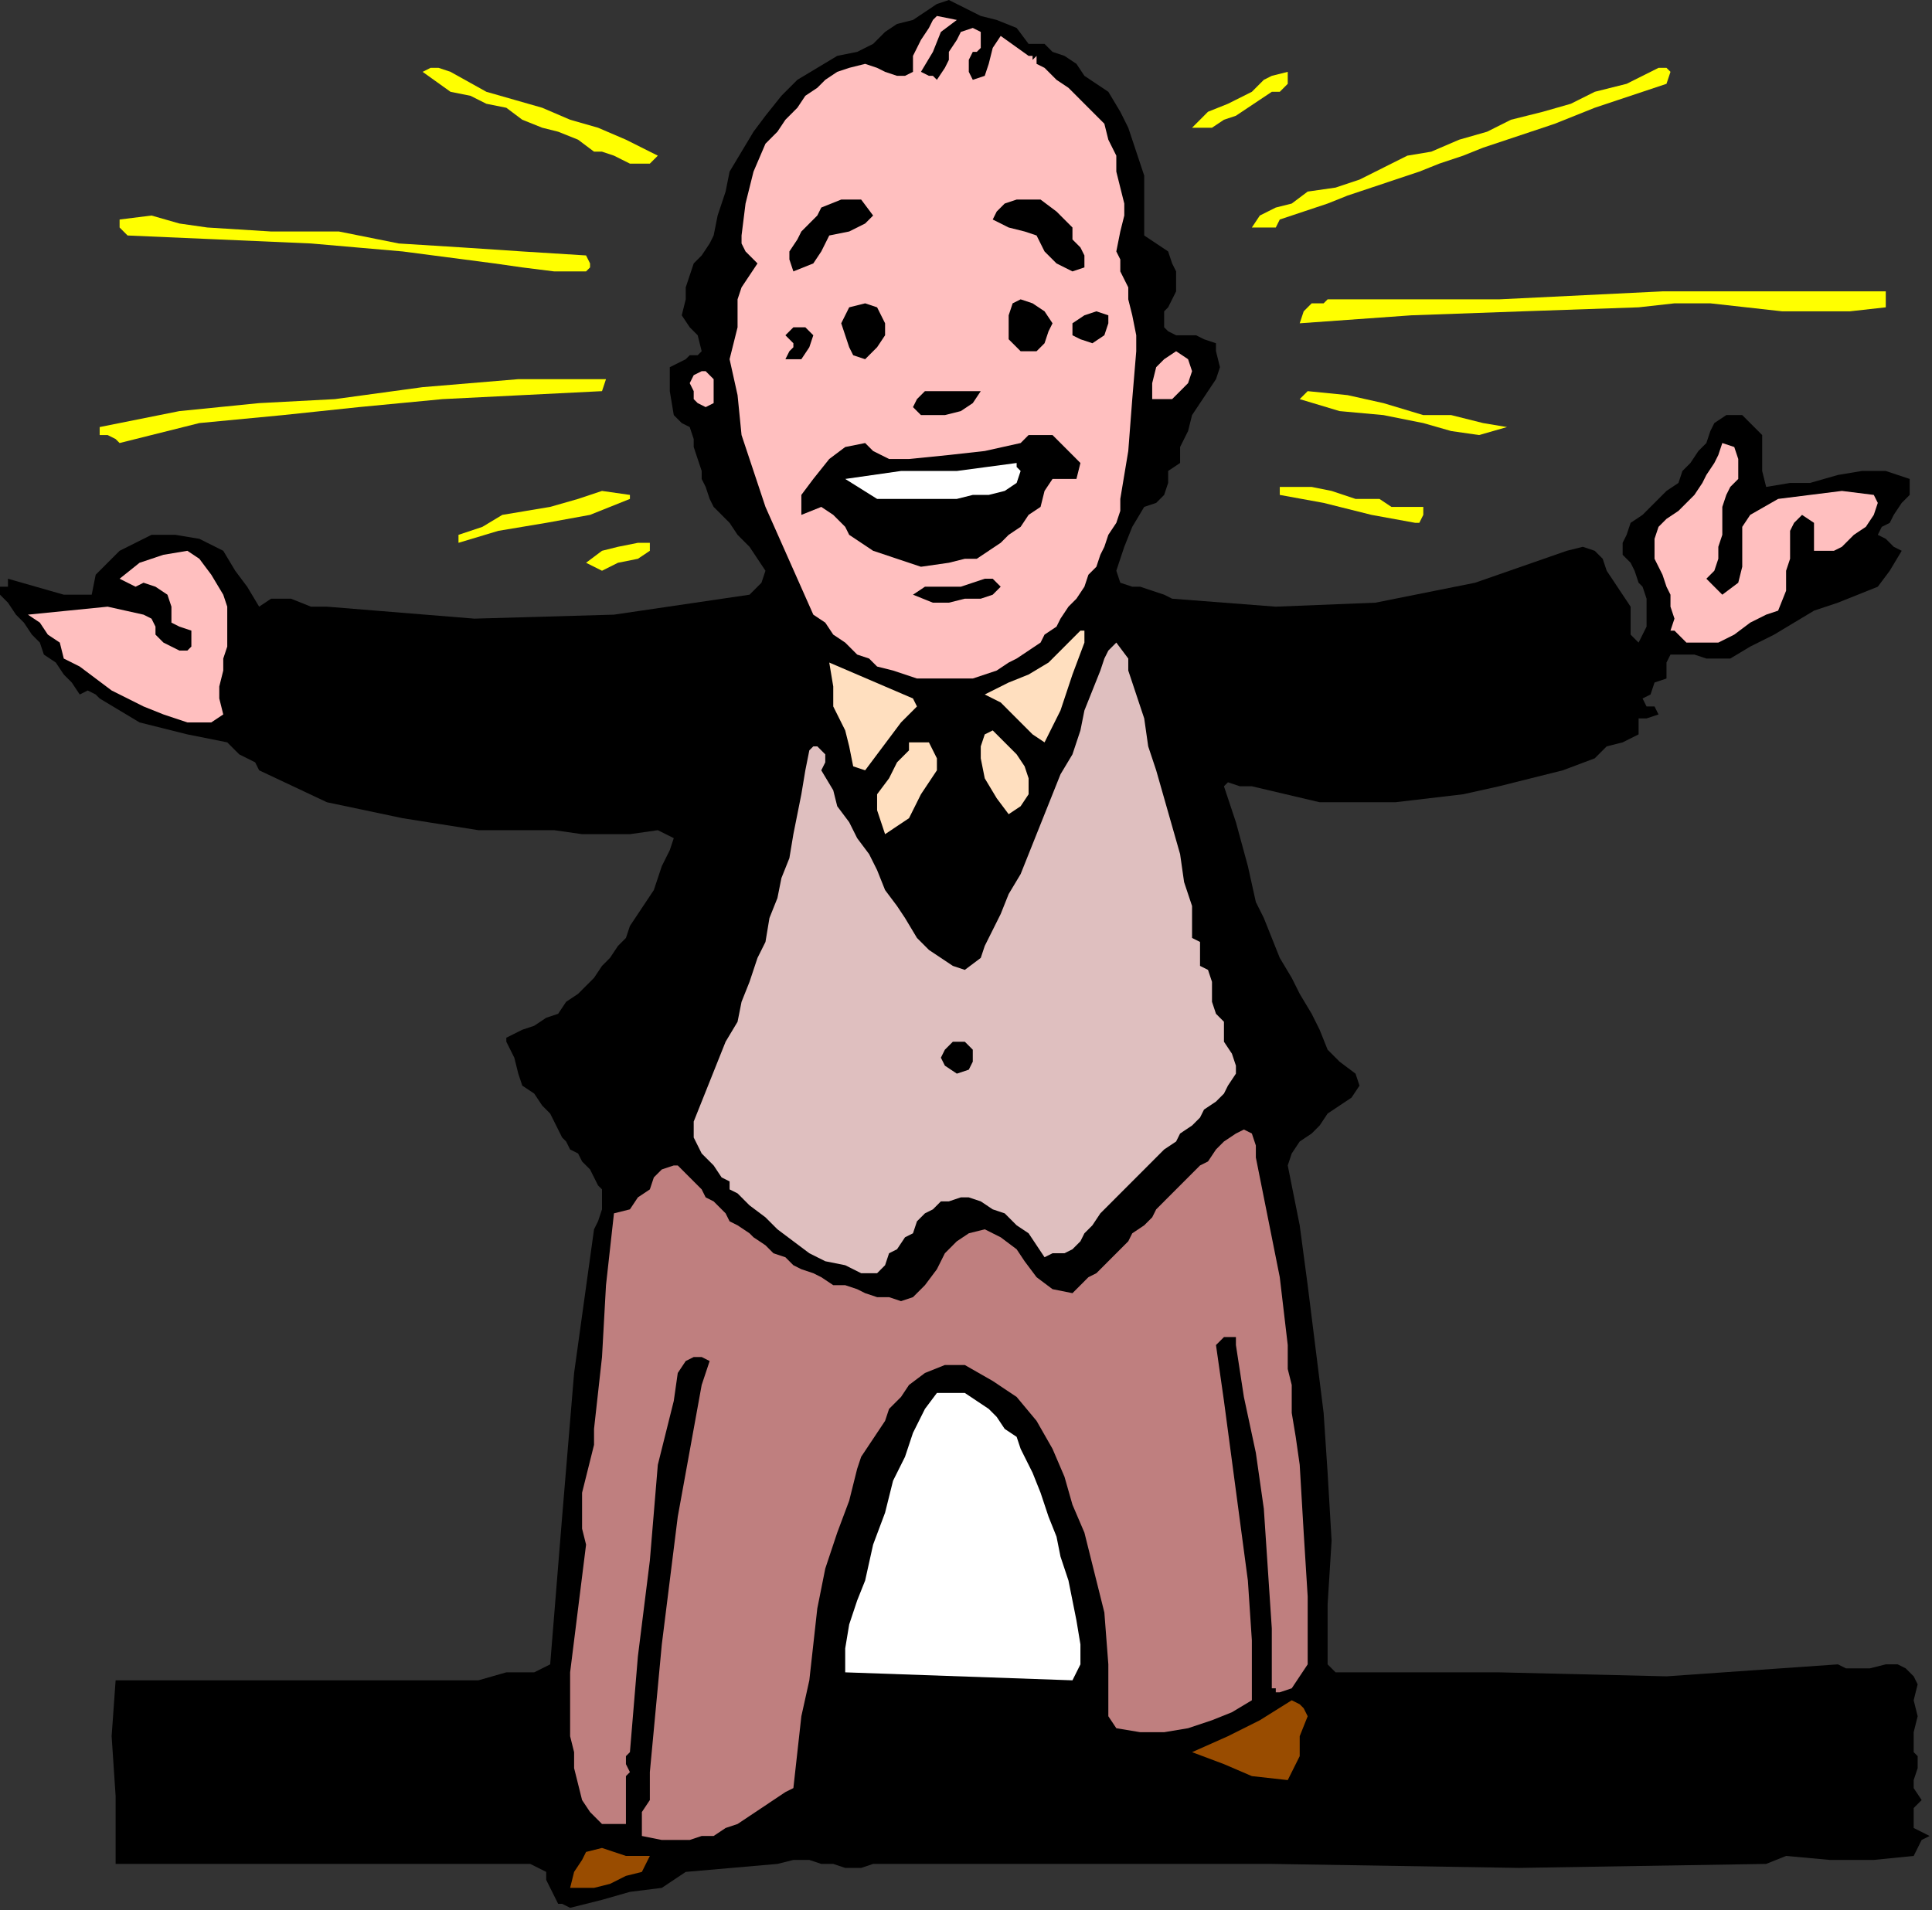 <?xml version="1.0" encoding="UTF-8" standalone="no"?>
<svg
   xmlns:dc="http://purl.org/dc/elements/1.1/"
   xmlns:cc="http://creativecommons.org/ns#"
   xmlns:rdf="http://www.w3.org/1999/02/22-rdf-syntax-ns#"
   xmlns:svg="http://www.w3.org/2000/svg"
   xmlns="http://www.w3.org/2000/svg"
   xmlns:sodipodi="http://sodipodi.sourceforge.net/DTD/sodipodi-0.dtd"
   xmlns:inkscape="http://www.inkscape.org/namespaces/inkscape"
   version="1.0"
   width="137.329mm"
   height="135.805mm"
   id="svg77"
   sodipodi:docname="PESSG102.WMF">
  <rect width="100%" height="100%" fill="#333333" stroke="none"/>
  <sodipodi:namedview
     pagecolor="#ffffff"
     bordercolor="#666666"
     borderopacity="1"
     objecttolerance="10"
     gridtolerance="10"
     guidetolerance="10"
     inkscape:pageopacity="0"
     inkscape:pageshadow="2"
     inkscape:window-width="640"
     inkscape:window-height="480"
     id="namedview79" />
  <defs
     id="defs3">
    <pattern
       id="WMFhbasepattern"
       patternUnits="userSpaceOnUse"
       width="6"
       height="6"
       x="0"
       y="0" />
  </defs>
  <path
     style="fill:#000000;fill-rule:evenodd;fill-opacity:1;stroke:none;"
     d="  M 263.484,4.29   L 267.769,5.362   L 273.124,7.507   L 276.337,11.797   L 276.337,11.797   L 277.408,11.797   L 279.55,11.797   L 280.621,11.797   L 280.621,11.797   L 282.764,13.942   L 285.977,15.015   L 289.19,17.159   L 291.332,20.377   L 294.545,22.522   L 297.759,24.667   L 297.759,24.667   L 300.972,30.029   L 303.114,34.319   L 305.256,40.754   L 305.256,40.754   L 307.398,47.189   L 307.398,54.696   L 307.398,63.276   L 307.398,63.276   L 310.612,65.421   L 313.825,67.566   L 314.896,70.783   L 314.896,70.783   L 315.967,72.928   L 315.967,75.073   L 315.967,77.218   L 315.967,78.29   L 314.896,80.435   L 313.825,82.58   L 312.754,83.653   L 312.754,85.797   L 312.754,86.87   L 312.754,87.942   L 313.825,89.015   L 315.967,90.087   L 319.18,90.087   L 319.18,90.087   L 321.322,90.087   L 323.464,91.16   L 326.678,92.232   L 326.678,92.232   L 326.678,94.377   L 327.749,98.667   L 326.678,101.885   L 326.678,101.885   L 324.536,105.102   L 322.393,108.319   L 320.251,111.537   L 319.18,115.827   L 317.038,120.116   L 317.038,124.406   L 317.038,124.406   L 313.825,126.551   L 313.825,129.769   L 312.754,132.986   L 310.612,135.131   L 307.398,136.204   L 307.398,136.204   L 304.185,141.566   L 302.043,146.928   L 299.901,153.363   L 299.901,153.363   L 300.972,156.58   L 304.185,157.653   L 306.327,157.653   L 309.541,158.725   L 312.754,159.798   L 314.896,160.87   L 314.896,160.87   L 342.744,163.015   L 369.521,161.943   L 396.298,156.58   L 420.932,148.001   L 420.932,148.001   L 425.217,146.928   L 428.43,148.001   L 430.572,150.146   L 431.643,153.363   L 433.785,156.58   L 435.927,159.798   L 438.069,163.015   L 438.069,163.015   L 438.069,166.233   L 438.069,170.523   L 440.212,172.667   L 440.212,172.667   L 441.283,170.523   L 442.354,168.378   L 442.354,166.233   L 442.354,163.015   L 442.354,160.87   L 441.283,157.653   L 440.212,156.58   L 439.14,153.363   L 438.069,151.218   L 438.069,151.218   L 435.927,149.073   L 435.927,145.856   L 436.998,143.711   L 438.069,140.493   L 438.069,140.493   L 441.283,138.348   L 443.425,136.204   L 445.567,134.059   L 447.709,131.914   L 450.922,129.769   L 451.993,126.551   L 454.136,124.406   L 456.278,121.189   L 458.42,119.044   L 459.491,115.827   L 460.562,113.682   L 460.562,113.682   L 463.775,111.537   L 468.06,111.537   L 470.202,113.682   L 470.202,113.682   L 473.415,116.899   L 473.415,121.189   L 473.415,126.551   L 474.486,130.841   L 474.486,130.841   L 480.912,129.769   L 486.268,129.769   L 493.765,127.624   L 500.192,126.551   L 506.618,126.551   L 513.045,128.696   L 513.045,128.696   L 513.045,132.986   L 510.902,135.131   L 508.76,138.348   L 508.76,138.348   L 507.689,140.493   L 505.547,141.566   L 504.476,143.711   L 504.476,143.711   L 506.618,144.783   L 508.76,146.928   L 510.902,148.001   L 510.902,148.001   L 507.689,153.363   L 504.476,157.653   L 499.121,159.798   L 499.121,159.798   L 493.765,161.943   L 487.339,164.088   L 481.983,167.305   L 476.628,170.523   L 470.202,173.74   L 464.846,176.957   L 464.846,176.957   L 461.633,176.957   L 458.42,176.957   L 455.207,175.885   L 451.993,175.885   L 448.78,175.885   L 447.709,178.03   L 447.709,182.32   L 447.709,182.32   L 444.496,183.392   L 443.425,186.61   L 441.283,187.682   L 441.283,187.682   L 442.354,189.827   L 444.496,189.827   L 445.567,191.972   L 445.567,191.972   L 442.354,193.044   L 440.212,193.044   L 440.212,196.262   L 440.212,196.262   L 440.212,197.334   L 435.927,199.479   L 431.643,200.552   L 428.43,203.769   L 428.43,203.769   L 419.861,206.986   L 411.293,209.131   L 402.724,211.276   L 393.084,213.421   L 393.084,213.421   L 374.876,215.566   L 354.526,215.566   L 336.317,211.276   L 336.317,211.276   L 333.104,211.276   L 329.891,210.204   L 328.82,211.276   L 328.82,211.276   L 332.033,220.929   L 335.246,232.726   L 337.388,242.378   L 337.388,242.378   L 339.531,246.668   L 341.673,252.03   L 343.815,257.392   L 347.028,262.755   L 349.17,267.045   L 352.383,272.407   L 354.526,276.697   L 356.668,282.059   L 356.668,282.059   L 359.881,285.277   L 364.165,288.494   L 365.236,291.711   L 365.236,291.711   L 363.094,294.929   L 359.881,297.074   L 356.668,299.219   L 354.526,302.436   L 352.383,304.581   L 349.17,306.726   L 347.028,309.943   L 345.957,313.161   L 345.957,313.161   L 349.17,329.248   L 351.312,345.335   L 353.455,362.494   L 355.597,379.654   L 355.597,379.654   L 356.668,395.741   L 357.739,413.973   L 356.668,431.132   L 356.668,447.219   L 356.668,447.219   L 358.81,449.364   L 402.724,449.364   L 447.709,450.437   L 493.765,447.219   L 493.765,447.219   L 495.907,448.292   L 499.121,448.292   L 502.334,448.292   L 506.618,447.219   L 509.831,447.219   L 511.974,448.292   L 514.116,450.437   L 515.187,452.582   L 514.116,456.872   L 514.116,456.872   L 515.187,461.162   L 514.116,465.451   L 514.116,470.814   L 514.116,470.814   L 515.187,471.886   L 515.187,475.104   L 514.116,478.321   L 514.116,480.466   L 516.258,483.683   L 516.258,483.683   L 514.116,485.828   L 514.116,487.973   L 514.116,491.191   L 514.116,491.191   L 518.4,493.336   L 516.258,494.408   L 515.187,496.553   L 514.116,498.698   L 514.116,498.698   L 503.405,499.77   L 491.623,499.77   L 479.841,498.698   L 479.841,498.698   L 474.486,500.843   L 408.079,501.915   L 341.673,500.843   L 274.195,500.843   L 274.195,500.843   L 261.342,500.843   L 247.418,500.843   L 234.565,500.843   L 234.565,500.843   L 231.352,501.915   L 227.068,501.915   L 223.855,500.843   L 220.641,500.843   L 217.428,499.77   L 213.144,499.77   L 208.859,500.843   L 208.859,500.843   L 184.225,502.988   L 177.798,507.278   L 169.23,508.35   L 161.732,510.495   L 153.164,512.64   L 153.164,512.64   L 151.021,511.568   L 149.95,511.568   L 148.879,509.423   L 147.808,507.278   L 146.737,505.133   L 146.737,502.988   L 144.595,501.915   L 142.453,500.843   L 142.453,500.843   L 104.965,500.843   L 68.549,500.843   L 31.061,500.843   L 31.061,500.843   L 31.061,497.625   L 31.061,482.611   L 29.99,466.524   L 31.061,451.509   L 31.061,451.509   L 59.98,451.509   L 91.041,451.509   L 121.031,451.509   L 121.031,451.509   L 128.529,451.509   L 136.026,449.364   L 143.524,449.364   L 143.524,449.364   L 147.808,447.219   L 151.021,407.538   L 154.235,368.929   L 159.59,330.32   L 159.59,330.32   L 160.661,328.175   L 161.732,324.958   L 161.732,322.813   L 161.732,319.596   L 160.661,318.523   L 159.59,316.378   L 158.519,314.233   L 156.377,312.088   L 155.306,309.943   L 153.164,308.871   L 152.093,306.726   L 151.021,305.654   L 149.95,303.509   L 149.95,303.509   L 147.808,299.219   L 145.666,297.074   L 143.524,293.856   L 140.311,291.711   L 139.24,288.494   L 138.169,284.204   L 138.169,284.204   L 137.098,282.059   L 136.026,279.914   L 136.026,278.842   L 136.026,278.842   L 140.311,276.697   L 143.524,275.624   L 146.737,273.479   L 149.95,272.407   L 152.093,269.19   L 155.306,267.045   L 157.448,264.9   L 159.59,262.755   L 161.732,259.537   L 163.874,257.392   L 166.017,254.175   L 168.159,252.03   L 169.23,248.813   L 171.372,245.595   L 173.514,242.378   L 175.656,239.161   L 176.727,235.943   L 176.727,235.943   L 177.798,232.726   L 179.94,228.436   L 181.012,225.218   L 176.727,223.073   L 176.727,223.073   L 169.23,224.146   L 162.803,224.146   L 156.377,224.146   L 148.879,223.073   L 142.453,223.073   L 136.026,223.073   L 128.529,223.073   L 128.529,223.073   L 108.179,219.856   L 87.828,215.566   L 69.62,206.986   L 69.62,206.986   L 68.549,204.842   L 66.407,203.769   L 64.264,202.697   L 63.193,201.624   L 61.051,199.479   L 61.051,199.479   L 50.34,197.334   L 37.488,194.117   L 26.777,187.682   L 26.777,187.682   L 25.706,186.61   L 23.564,185.537   L 21.421,186.61   L 21.421,186.61   L 19.279,183.392   L 17.137,181.247   L 14.995,178.03   L 11.782,175.885   L 10.711,172.667   L 8.569,170.523   L 6.426,167.305   L 4.284,165.16   L 2.142,161.943   L 0,159.798   L 0,159.798   L 0,157.653   L 1.071,157.653   L 2.142,157.653   L 2.142,155.508   L 2.142,155.508   L 9.64,157.653   L 17.137,159.798   L 24.635,159.798   L 24.635,159.798   L 25.706,154.435   L 28.919,151.218   L 32.132,148.001   L 36.417,145.856   L 40.701,143.711   L 40.701,143.711   L 47.127,143.711   L 53.554,144.783   L 59.98,148.001   L 59.98,148.001   L 63.193,153.363   L 66.407,157.653   L 69.62,163.015   L 69.62,163.015   L 72.833,160.87   L 78.188,160.87   L 83.544,163.015   L 87.828,163.015   L 87.828,163.015   L 127.458,166.233   L 164.945,165.16   L 201.362,159.798   L 201.362,159.798   L 204.575,156.58   L 205.646,153.363   L 203.504,150.146   L 203.504,150.146   L 201.362,146.928   L 198.149,143.711   L 196.007,140.493   L 196.007,140.493   L 193.864,138.348   L 191.722,136.204   L 190.651,134.059   L 189.58,130.841   L 188.509,128.696   L 188.509,126.551   L 187.438,123.334   L 186.367,120.116   L 186.367,117.972   L 185.296,114.754   L 183.154,113.682   L 181.012,111.537   L 181.012,111.537   L 179.94,105.102   L 179.94,98.667   L 184.225,96.522   L 184.225,96.522   L 185.296,95.45   L 187.438,95.45   L 188.509,94.377   L 188.509,94.377   L 187.438,90.087   L 185.296,87.942   L 183.154,84.725   L 184.225,80.435   L 184.225,80.435   L 184.225,77.218   L 185.296,74   L 186.367,70.783   L 188.509,68.638   L 190.651,65.421   L 191.722,63.276   L 191.722,63.276   L 192.793,57.913   L 194.936,51.478   L 196.007,46.116   L 199.22,40.754   L 202.433,35.391   L 205.646,31.102   L 209.931,25.739   L 214.215,21.449   L 219.57,18.232   L 224.926,15.015   L 230.281,13.942   L 230.281,13.942   L 234.565,11.797   L 237.779,8.58   L 240.992,6.435   L 245.276,5.362   L 245.276,5.362   L 248.489,3.217   L 251.702,1.072   L 254.916,0   L 254.916,0   L 263.484,4.29  z "
     id="path5" />
  <path
     style="fill:#ffbfbf;fill-rule:evenodd;fill-opacity:1;stroke:none;"
     d="  M 251.702,4.29   L 250.631,5.362   L 250.631,5.362   L 249.56,7.507   L 249.56,7.507   L 247.418,10.725   L 245.276,15.015   L 245.276,19.304   L 245.276,19.304   L 243.134,20.377   L 240.992,20.377   L 237.779,19.304   L 235.636,18.232   L 232.423,17.159   L 232.423,17.159   L 228.139,18.232   L 224.926,19.304   L 221.712,21.449   L 219.57,23.594   L 216.357,25.739   L 214.215,28.957   L 211.002,32.174   L 208.859,35.391   L 205.646,38.609   L 205.646,38.609   L 202.433,46.116   L 200.291,54.696   L 199.22,63.276   L 199.22,63.276   L 199.22,65.421   L 200.291,67.566   L 201.362,68.638   L 201.362,68.638   L 203.504,70.783   L 201.362,74   L 199.22,77.218   L 198.149,80.435   L 198.149,84.725   L 198.149,87.942   L 197.078,92.232   L 196.007,96.522   L 196.007,96.522   L 198.149,106.174   L 199.22,116.899   L 202.433,126.551   L 205.646,136.204   L 209.931,145.856   L 214.215,155.508   L 218.499,165.16   L 218.499,165.16   L 221.712,167.305   L 223.855,170.523   L 227.068,172.667   L 230.281,175.885   L 233.494,176.957   L 235.636,179.102   L 239.921,180.175   L 239.921,180.175   L 246.347,182.32   L 253.845,182.32   L 261.342,182.32   L 261.342,182.32   L 264.555,181.247   L 267.769,180.175   L 270.982,178.03   L 273.124,176.957   L 276.337,174.812   L 279.55,172.667   L 280.621,170.523   L 283.835,168.378   L 284.906,166.233   L 287.048,163.015   L 289.19,160.87   L 291.332,157.653   L 292.403,154.435   L 294.545,152.291   L 295.617,149.073   L 296.688,146.928   L 297.759,143.711   L 299.901,140.493   L 300.972,137.276   L 300.972,134.059   L 300.972,134.059   L 303.114,121.189   L 304.185,107.247   L 305.256,94.377   L 305.256,94.377   L 305.256,90.087   L 304.185,84.725   L 303.114,80.435   L 303.114,77.218   L 303.114,77.218   L 300.972,72.928   L 300.972,69.71   L 299.901,67.566   L 299.901,67.566   L 300.972,62.203   L 302.043,57.913   L 302.043,54.696   L 300.972,50.406   L 299.901,46.116   L 299.901,41.826   L 299.901,41.826   L 297.759,37.536   L 296.688,33.247   L 293.474,30.029   L 290.261,26.812   L 287.048,23.594   L 283.835,21.449   L 283.835,21.449   L 282.764,20.377   L 280.621,18.232   L 278.479,17.159   L 278.479,17.159   L 278.479,15.015   L 277.408,16.087   L 277.408,15.015   L 276.337,15.015   L 276.337,15.015   L 268.84,9.652   L 266.698,12.87   L 265.626,17.159   L 264.555,20.377   L 261.342,21.449   L 261.342,21.449   L 260.271,19.304   L 260.271,16.087   L 261.342,13.942   L 261.342,13.942   L 262.413,13.942   L 263.484,12.87   L 263.484,11.797   L 263.484,11.797   L 263.484,9.652   L 263.484,8.58   L 261.342,7.507   L 261.342,7.507   L 258.129,8.58   L 257.058,10.725   L 254.916,13.942   L 254.916,13.942   L 254.916,16.087   L 253.845,18.232   L 251.702,21.449   L 251.702,21.449   L 250.631,20.377   L 249.56,20.377   L 247.418,19.304   L 247.418,19.304   L 250.631,13.942   L 252.774,8.58   L 257.058,5.362   L 257.058,5.362   L 251.702,4.29  z "
     id="path7" />
  <path
     style="fill:#ffff00;fill-rule:evenodd;fill-opacity:1;stroke:none;"
     d="  M 448.78,19.304   L 447.709,22.522   L 441.283,24.667   L 434.856,26.812   L 428.43,28.957   L 423.074,31.102   L 417.719,33.247   L 411.293,35.391   L 404.866,37.536   L 398.44,39.681   L 393.084,41.826   L 386.658,43.971   L 381.302,46.116   L 374.876,48.261   L 368.45,50.406   L 362.023,52.551   L 356.668,54.696   L 350.241,56.841   L 343.815,58.986   L 343.815,58.986   L 342.744,61.131   L 339.531,61.131   L 336.317,61.131   L 336.317,61.131   L 338.459,57.913   L 342.744,55.768   L 347.028,54.696   L 351.312,51.478   L 351.312,51.478   L 358.81,50.406   L 365.236,48.261   L 371.663,45.044   L 378.089,41.826   L 384.516,40.754   L 384.516,40.754   L 392.013,37.536   L 399.511,35.391   L 405.937,32.174   L 414.506,30.029   L 422.003,27.884   L 428.43,24.667   L 436.998,22.522   L 443.425,19.304   L 443.425,19.304   L 445.567,18.232   L 447.709,18.232   L 448.78,19.304  z "
     id="path9" />
  <path
     style="fill:#ffff00;fill-rule:evenodd;fill-opacity:1;stroke:none;"
     d="  M 345.957,19.304   L 345.957,22.522   L 343.815,24.667   L 341.673,24.667   L 341.673,24.667   L 338.459,26.812   L 335.246,28.957   L 332.033,31.102   L 328.82,32.174   L 325.607,34.319   L 320.251,34.319   L 320.251,34.319   L 324.536,30.029   L 329.891,27.884   L 336.317,24.667   L 336.317,24.667   L 339.531,21.449   L 341.673,20.377   L 345.957,19.304  z "
     id="path11" />
  <path
     style="fill:#ffff00;fill-rule:evenodd;fill-opacity:1;stroke:none;"
     d="  M 130.671,24.667   L 138.169,26.812   L 145.666,28.957   L 153.164,32.174   L 160.661,34.319   L 168.159,37.536   L 174.585,40.754   L 174.585,40.754   L 176.727,41.826   L 174.585,43.971   L 172.443,43.971   L 169.23,43.971   L 167.088,42.899   L 164.945,41.826   L 161.732,40.754   L 159.59,40.754   L 159.59,40.754   L 155.306,37.536   L 149.95,35.391   L 145.666,34.319   L 140.311,32.174   L 136.026,28.957   L 130.671,27.884   L 126.387,25.739   L 121.031,24.667   L 121.031,24.667   L 113.534,19.304   L 115.676,18.232   L 117.818,18.232   L 121.031,19.304   L 121.031,19.304   L 130.671,24.667  z "
     id="path13" />
  <path
     style="fill:#000000;fill-rule:evenodd;fill-opacity:1;stroke:none;"
     d="  M 234.565,57.913   L 232.423,60.058   L 228.139,62.203   L 222.783,63.276   L 222.783,63.276   L 220.641,67.566   L 218.499,70.783   L 213.144,72.928   L 213.144,72.928   L 212.073,69.71   L 212.073,67.566   L 214.215,64.348   L 215.286,62.203   L 217.428,60.058   L 219.57,57.913   L 220.641,55.768   L 220.641,55.768   L 225.997,53.623   L 231.352,53.623   L 234.565,57.913  z "
     id="path15" />
  <path
     style="fill:#000000;fill-rule:evenodd;fill-opacity:1;stroke:none;"
     d="  M 288.119,61.131   L 288.119,64.348   L 290.261,66.493   L 291.332,68.638   L 291.332,71.855   L 288.119,72.928   L 288.119,72.928   L 283.835,70.783   L 280.621,67.566   L 278.479,63.276   L 278.479,63.276   L 275.266,62.203   L 270.982,61.131   L 266.698,58.986   L 266.698,58.986   L 267.769,56.841   L 269.911,54.696   L 273.124,53.623   L 273.124,53.623   L 279.55,53.623   L 283.835,56.841   L 288.119,61.131  z "
     id="path17" />
  <path
     style="fill:#ffff00;fill-rule:evenodd;fill-opacity:1;stroke:none;"
     d="  M 107.107,65.421   L 124.245,66.493   L 140.311,67.566   L 157.448,68.638   L 157.448,68.638   L 158.519,70.783   L 158.519,71.855   L 157.448,72.928   L 157.448,72.928   L 148.879,72.928   L 140.311,71.855   L 132.813,70.783   L 132.813,70.783   L 108.179,67.566   L 83.544,65.421   L 58.909,64.348   L 34.274,63.276   L 34.274,63.276   L 33.203,62.203   L 32.132,61.131   L 32.132,58.986   L 32.132,58.986   L 40.701,57.913   L 48.198,60.058   L 55.696,61.131   L 55.696,61.131   L 72.833,62.203   L 91.041,62.203   L 107.107,65.421  z "
     id="path19" />
  <path
     style="fill:#ffff00;fill-rule:evenodd;fill-opacity:1;stroke:none;"
     d="  M 506.618,78.29   L 506.618,82.58   L 496.979,83.653   L 487.339,83.653   L 478.77,83.653   L 469.131,82.58   L 459.491,81.508   L 449.851,81.508   L 440.212,82.58   L 440.212,82.58   L 409.15,83.653   L 379.16,84.725   L 349.17,86.87   L 349.17,86.87   L 350.241,83.653   L 352.383,81.508   L 355.597,81.508   L 356.668,80.435   L 356.668,80.435   L 402.724,80.435   L 446.638,78.29   L 491.623,78.29   L 491.623,78.29   L 496.979,78.29   L 501.263,78.29   L 506.618,78.29  z "
     id="path21" />
  <path
     style="fill:#000000;fill-rule:evenodd;fill-opacity:1;stroke:none;"
     d="  M 282.764,86.87   L 281.693,89.015   L 280.621,92.232   L 278.479,94.377   L 278.479,94.377   L 274.195,94.377   L 270.982,91.16   L 270.982,87.942   L 270.982,87.942   L 270.982,84.725   L 272.053,81.508   L 274.195,80.435   L 274.195,80.435   L 277.408,81.508   L 280.621,83.653   L 282.764,86.87  z "
     id="path23" />
  <path
     style="fill:#000000;fill-rule:evenodd;fill-opacity:1;stroke:none;"
     d="  M 237.779,86.87   L 237.779,90.087   L 235.636,93.305   L 232.423,96.522   L 232.423,96.522   L 229.21,95.45   L 228.139,93.305   L 227.068,90.087   L 227.068,90.087   L 225.997,86.87   L 227.068,84.725   L 228.139,82.58   L 228.139,82.58   L 232.423,81.508   L 235.636,82.58   L 237.779,86.87  z "
     id="path25" />
  <path
     style="fill:#000000;fill-rule:evenodd;fill-opacity:1;stroke:none;"
     d="  M 297.759,84.725   L 297.759,86.87   L 296.688,90.087   L 293.474,92.232   L 293.474,92.232   L 290.261,91.16   L 288.119,90.087   L 288.119,86.87   L 288.119,86.87   L 291.332,84.725   L 294.545,83.653   L 297.759,84.725  z "
     id="path27" />
  <path
     style="fill:#000000;fill-rule:evenodd;fill-opacity:1;stroke:none;"
     d="  M 218.499,90.087   L 217.428,93.305   L 215.286,96.522   L 211.002,96.522   L 211.002,96.522   L 212.073,94.377   L 213.144,93.305   L 213.144,92.232   L 213.144,92.232   L 211.002,90.087   L 213.144,87.942   L 216.357,87.942   L 218.499,90.087  z "
     id="path29" />
  <path
     style="fill:#ffbfbf;fill-rule:evenodd;fill-opacity:1;stroke:none;"
     d="  M 320.251,99.74   L 319.18,102.957   L 317.038,105.102   L 314.896,107.247   L 314.896,107.247   L 312.754,107.247   L 310.612,107.247   L 309.541,107.247   L 309.541,107.247   L 309.541,102.957   L 310.612,98.667   L 312.754,96.522   L 312.754,96.522   L 315.967,94.377   L 319.18,96.522   L 320.251,99.74  z "
     id="path31" />
  <path
     style="fill:#ffbfbf;fill-rule:evenodd;fill-opacity:1;stroke:none;"
     d="  M 191.722,101.885   L 191.722,105.102   L 191.722,108.319   L 189.58,109.392   L 189.58,109.392   L 187.438,108.319   L 186.367,107.247   L 186.367,105.102   L 186.367,105.102   L 185.296,102.957   L 186.367,100.812   L 188.509,99.74   L 188.509,99.74   L 189.58,99.74   L 190.651,100.812   L 191.722,101.885  z "
     id="path33" />
  <path
     style="fill:#ffff00;fill-rule:evenodd;fill-opacity:1;stroke:none;"
     d="  M 162.803,101.885   L 161.732,105.102   L 140.311,106.174   L 118.889,107.247   L 96.397,109.392   L 96.397,109.392   L 76.046,111.537   L 53.554,113.682   L 32.132,119.044   L 32.132,119.044   L 31.061,117.972   L 28.919,116.899   L 26.777,116.899   L 26.777,116.899   L 26.777,114.754   L 48.198,110.464   L 69.62,108.319   L 89.97,107.247   L 89.97,107.247   L 113.534,104.029   L 139.24,101.885   L 162.803,101.885   L 162.803,101.885   L 162.803,101.885  z "
     id="path35" />
  <path
     style="fill:#000000;fill-rule:evenodd;fill-opacity:1;stroke:none;"
     d="  M 263.484,105.102   L 261.342,108.319   L 258.129,110.464   L 253.845,111.537   L 253.845,111.537   L 250.631,111.537   L 247.418,111.537   L 245.276,109.392   L 245.276,109.392   L 246.347,107.247   L 248.489,105.102   L 250.631,105.102   L 253.845,105.102   L 257.058,105.102   L 260.271,105.102   L 263.484,105.102  z "
     id="path37" />
  <path
     style="fill:#ffff00;fill-rule:evenodd;fill-opacity:1;stroke:none;"
     d="  M 382.374,111.537   L 389.871,111.537   L 398.44,113.682   L 404.866,114.754   L 404.866,114.754   L 404.866,114.754   L 397.369,116.899   L 389.871,115.827   L 382.374,113.682   L 382.374,113.682   L 371.663,111.537   L 359.881,110.464   L 349.17,107.247   L 349.17,107.247   L 351.312,105.102   L 362.023,106.174   L 371.663,108.319   L 382.374,111.537  z "
     id="path39" />
  <path
     style="fill:#000000;fill-rule:evenodd;fill-opacity:1;stroke:none;"
     d="  M 290.261,124.406   L 289.19,128.696   L 285.977,128.696   L 282.764,128.696   L 282.764,128.696   L 280.621,131.914   L 279.55,136.204   L 276.337,138.348   L 274.195,141.566   L 270.982,143.711   L 268.84,145.856   L 265.626,148.001   L 262.413,150.146   L 259.2,150.146   L 254.916,151.218   L 254.916,151.218   L 247.418,152.291   L 240.992,150.146   L 234.565,148.001   L 228.139,143.711   L 228.139,143.711   L 227.068,141.566   L 223.855,138.348   L 220.641,136.204   L 220.641,136.204   L 215.286,138.348   L 215.286,132.986   L 218.499,128.696   L 222.783,123.334   L 227.068,120.116   L 232.423,119.044   L 232.423,119.044   L 234.565,121.189   L 238.85,123.334   L 244.205,123.334   L 244.205,123.334   L 254.916,122.261   L 264.555,121.189   L 274.195,119.044   L 274.195,119.044   L 276.337,116.899   L 279.55,116.899   L 282.764,116.899   L 282.764,116.899   L 290.261,124.406  z "
     id="path41" />
  <path
     style="fill:#ffbfbf;fill-rule:evenodd;fill-opacity:1;stroke:none;"
     d="  M 466.988,128.696   L 464.846,130.841   L 463.775,132.986   L 462.704,136.204   L 462.704,138.348   L 462.704,141.566   L 462.704,143.711   L 461.633,146.928   L 461.633,150.146   L 460.562,153.363   L 458.42,155.508   L 458.42,155.508   L 459.491,156.58   L 460.562,157.653   L 462.704,159.798   L 462.704,159.798   L 466.988,156.58   L 468.06,152.291   L 468.06,148.001   L 468.06,148.001   L 468.06,144.783   L 468.06,141.566   L 470.202,138.348   L 470.202,138.348   L 477.699,134.059   L 486.268,132.986   L 494.836,131.914   L 503.405,132.986   L 503.405,132.986   L 504.476,135.131   L 503.405,138.348   L 501.263,141.566   L 501.263,141.566   L 498.05,143.711   L 494.836,146.928   L 492.694,148.001   L 487.339,148.001   L 487.339,148.001   L 487.339,143.711   L 487.339,140.493   L 484.126,138.348   L 484.126,138.348   L 481.983,140.493   L 480.912,142.638   L 480.912,146.928   L 480.912,150.146   L 479.841,153.363   L 479.841,153.363   L 479.841,158.725   L 477.699,164.088   L 474.486,165.16   L 474.486,165.16   L 470.202,167.305   L 465.917,170.523   L 461.633,172.667   L 457.349,172.667   L 453.064,172.667   L 453.064,172.667   L 450.922,170.523   L 449.851,169.45   L 448.78,169.45   L 448.78,169.45   L 449.851,166.233   L 448.78,163.015   L 448.78,159.798   L 447.709,157.653   L 446.638,154.435   L 445.567,152.291   L 444.496,150.146   L 444.496,146.928   L 444.496,144.783   L 445.567,141.566   L 445.567,141.566   L 447.709,139.421   L 450.922,137.276   L 453.064,135.131   L 455.207,132.986   L 457.349,129.769   L 458.42,127.624   L 460.562,124.406   L 461.633,122.261   L 462.704,119.044   L 462.704,119.044   L 465.917,120.116   L 466.988,123.334   L 466.988,126.551   L 466.988,128.696  z "
     id="path43" />
  <path
     style="fill:#ffffff;fill-rule:evenodd;fill-opacity:1;stroke:none;"
     d="  M 274.195,126.551   L 273.124,129.769   L 269.911,131.914   L 265.626,132.986   L 261.342,132.986   L 257.058,134.059   L 257.058,134.059   L 246.347,134.059   L 235.636,134.059   L 227.068,128.696   L 227.068,128.696   L 227.068,128.696   L 242.063,126.551   L 257.058,126.551   L 273.124,124.406   L 273.124,124.406   L 273.124,125.479   L 274.195,126.551   L 274.195,126.551  z "
     id="path45" />
  <path
     style="fill:#ffff00;fill-rule:evenodd;fill-opacity:1;stroke:none;"
     d="  M 370.592,134.059   L 373.805,136.204   L 378.089,136.204   L 382.374,136.204   L 382.374,136.204   L 382.374,138.348   L 381.302,140.493   L 380.231,140.493   L 380.231,140.493   L 368.45,138.348   L 355.597,135.131   L 343.815,132.986   L 343.815,132.986   L 343.815,130.841   L 343.815,130.841   L 345.957,130.841   L 345.957,130.841   L 352.383,130.841   L 357.739,131.914   L 364.165,134.059   L 370.592,134.059  z "
     id="path47" />
  <path
     style="fill:#ffff00;fill-rule:evenodd;fill-opacity:1;stroke:none;"
     d="  M 169.23,132.986   L 169.23,134.059   L 158.519,138.348   L 146.737,140.493   L 133.884,142.638   L 123.174,145.856   L 123.174,145.856   L 123.174,144.783   L 123.174,143.711   L 123.174,143.711   L 123.174,143.711   L 129.6,141.566   L 134.955,138.348   L 141.382,137.276   L 147.808,136.204   L 147.808,136.204   L 155.306,134.059   L 161.732,131.914   L 169.23,132.986  z "
     id="path49" />
  <path
     style="fill:#ffff00;fill-rule:evenodd;fill-opacity:1;stroke:none;"
     d="  M 174.585,148.001   L 171.372,150.146   L 166.017,151.218   L 161.732,153.363   L 157.448,151.218   L 157.448,151.218   L 161.732,148.001   L 166.017,146.928   L 171.372,145.856   L 171.372,145.856   L 172.443,145.856   L 174.585,145.856   L 174.585,148.001  z "
     id="path51" />
  <path
     style="fill:#ffbfbf;fill-rule:evenodd;fill-opacity:1;stroke:none;"
     d="  M 59.98,159.798   L 61.051,163.015   L 61.051,166.233   L 61.051,170.523   L 61.051,173.74   L 59.98,176.957   L 59.98,180.175   L 58.909,184.465   L 58.909,187.682   L 59.98,191.972   L 59.98,191.972   L 56.767,194.117   L 53.554,194.117   L 50.34,194.117   L 47.127,193.044   L 43.914,191.972   L 43.914,191.972   L 38.559,189.827   L 34.274,187.682   L 29.99,185.537   L 25.706,182.32   L 21.421,179.102   L 17.137,176.957   L 17.137,176.957   L 16.066,172.667   L 12.853,170.523   L 10.711,167.305   L 7.498,165.16   L 7.498,165.16   L 18.208,164.088   L 28.919,163.015   L 38.559,165.16   L 38.559,165.16   L 40.701,166.233   L 41.772,168.378   L 41.772,170.523   L 41.772,170.523   L 43.914,172.667   L 46.056,173.74   L 48.198,174.812   L 48.198,174.812   L 50.34,174.812   L 51.412,173.74   L 51.412,172.667   L 51.412,172.667   L 51.412,169.45   L 48.198,168.378   L 46.056,167.305   L 46.056,167.305   L 46.056,163.015   L 44.985,159.798   L 41.772,157.653   L 41.772,157.653   L 38.559,156.58   L 36.417,157.653   L 32.132,155.508   L 32.132,155.508   L 37.488,151.218   L 43.914,149.073   L 50.34,148.001   L 50.34,148.001   L 53.554,150.146   L 56.767,154.435   L 59.98,159.798  z "
     id="path53" />
  <path
     style="fill:#000000;fill-rule:evenodd;fill-opacity:1;stroke:none;"
     d="  M 268.84,157.653   L 266.698,159.798   L 263.484,160.87   L 259.2,160.87   L 259.2,160.87   L 254.916,161.943   L 250.631,161.943   L 245.276,159.798   L 245.276,159.798   L 248.489,157.653   L 250.631,157.653   L 253.845,157.653   L 253.845,157.653   L 258.129,157.653   L 261.342,156.58   L 264.555,155.508   L 264.555,155.508   L 266.698,155.508   L 267.769,156.58   L 268.84,157.653  z "
     id="path55" />
  <path
     style="fill:#ffdfbf;fill-rule:evenodd;fill-opacity:1;stroke:none;"
     d="  M 291.332,172.667   L 288.119,181.247   L 284.906,190.899   L 280.621,199.479   L 280.621,199.479   L 277.408,197.334   L 274.195,194.117   L 270.982,190.899   L 268.84,188.754   L 264.555,186.61   L 264.555,186.61   L 270.982,183.392   L 276.337,181.247   L 281.693,178.03   L 285.977,173.74   L 290.261,169.45   L 290.261,169.45   L 291.332,169.45   L 291.332,170.523   L 291.332,172.667  z "
     id="path57" />
  <path
     style="fill:#dfbfbf;fill-rule:evenodd;fill-opacity:1;stroke:none;"
     d="  M 303.114,176.957   L 303.114,180.175   L 304.185,183.392   L 305.256,186.61   L 305.256,186.61   L 307.398,193.044   L 308.469,200.552   L 310.612,206.986   L 312.754,214.494   L 314.896,222.001   L 317.038,229.508   L 318.109,237.016   L 320.251,243.45   L 320.251,252.03   L 320.251,252.03   L 322.393,253.103   L 322.393,256.32   L 322.393,259.537   L 322.393,259.537   L 324.536,260.61   L 325.607,263.827   L 325.607,265.972   L 325.607,269.19   L 326.678,272.407   L 328.82,274.552   L 328.82,274.552   L 328.82,277.769   L 328.82,279.914   L 330.962,283.132   L 332.033,286.349   L 332.033,288.494   L 329.891,291.711   L 329.891,291.711   L 328.82,293.856   L 326.678,296.001   L 323.464,298.146   L 322.393,300.291   L 320.251,302.436   L 317.038,304.581   L 315.967,306.726   L 312.754,308.871   L 310.612,311.016   L 308.469,313.161   L 306.327,315.306   L 304.185,317.451   L 302.043,319.596   L 299.901,321.741   L 297.759,323.886   L 295.617,326.03   L 293.474,329.248   L 291.332,331.393   L 290.261,333.538   L 288.119,335.683   L 288.119,335.683   L 285.977,336.755   L 282.764,336.755   L 280.621,337.828   L 280.621,337.828   L 278.479,334.61   L 276.337,331.393   L 273.124,329.248   L 269.911,326.03   L 266.698,324.958   L 263.484,322.813   L 263.484,322.813   L 260.271,321.741   L 258.129,321.741   L 254.916,322.813   L 252.774,322.813   L 250.631,324.958   L 248.489,326.03   L 246.347,328.175   L 245.276,331.393   L 243.134,332.465   L 240.992,335.683   L 238.85,336.755   L 237.779,339.973   L 235.636,342.117   L 235.636,342.117   L 231.352,342.117   L 227.068,339.973   L 221.712,338.9   L 217.428,336.755   L 213.144,333.538   L 208.859,330.32   L 205.646,327.103   L 201.362,323.886   L 198.149,320.668   L 198.149,320.668   L 196.007,319.596   L 196.007,317.451   L 193.864,316.378   L 193.864,316.378   L 191.722,313.161   L 188.509,309.943   L 186.367,305.654   L 186.367,301.364   L 186.367,301.364   L 188.509,296.001   L 190.651,290.639   L 192.793,285.277   L 194.936,279.914   L 198.149,274.552   L 199.22,269.19   L 201.362,263.827   L 203.504,257.392   L 205.646,253.103   L 206.717,246.668   L 208.859,241.305   L 209.931,235.943   L 212.073,230.581   L 213.144,224.146   L 214.215,218.784   L 215.286,213.421   L 216.357,206.986   L 217.428,201.624   L 217.428,201.624   L 218.499,200.552   L 219.57,200.552   L 220.641,201.624   L 220.641,201.624   L 221.712,202.697   L 221.712,204.842   L 220.641,206.986   L 220.641,206.986   L 223.855,212.349   L 224.926,216.639   L 228.139,220.929   L 230.281,225.218   L 233.494,229.508   L 235.636,233.798   L 237.779,239.161   L 240.992,243.45   L 243.134,246.668   L 246.347,252.03   L 249.56,255.248   L 249.56,255.248   L 252.774,257.392   L 255.987,259.537   L 259.2,260.61   L 259.2,260.61   L 263.484,257.392   L 264.555,254.175   L 266.698,249.885   L 268.84,245.595   L 268.84,245.595   L 270.982,240.233   L 274.195,234.871   L 276.337,229.508   L 278.479,224.146   L 280.621,218.784   L 280.621,218.784   L 282.764,213.421   L 284.906,208.059   L 288.119,202.697   L 290.261,196.262   L 291.332,190.899   L 293.474,185.537   L 295.617,180.175   L 295.617,180.175   L 296.688,176.957   L 297.759,174.812   L 299.901,172.667   L 299.901,172.667   L 303.114,176.957  z "
     id="path59" />
  <path
     style="fill:#ffdfbf;fill-rule:evenodd;fill-opacity:1;stroke:none;"
     d="  M 245.276,187.682   L 246.347,189.827   L 244.205,191.972   L 242.063,194.117   L 242.063,194.117   L 232.423,206.986   L 229.21,205.914   L 228.139,200.552   L 227.068,196.262   L 227.068,196.262   L 223.855,189.827   L 223.855,184.465   L 222.783,178.03   L 222.783,178.03   L 230.281,181.247   L 237.779,184.465   L 245.276,187.682  z "
     id="path61" />
  <path
     style="fill:#ffdfbf;fill-rule:evenodd;fill-opacity:1;stroke:none;"
     d="  M 276.337,209.131   L 276.337,213.421   L 274.195,216.639   L 270.982,218.784   L 270.982,218.784   L 267.769,214.494   L 264.555,209.131   L 263.484,203.769   L 263.484,203.769   L 263.484,200.552   L 264.555,197.334   L 266.698,196.262   L 266.698,196.262   L 269.911,199.479   L 273.124,202.697   L 275.266,205.914   L 276.337,209.131  z "
     id="path63" />
  <path
     style="fill:#ffdfbf;fill-rule:evenodd;fill-opacity:1;stroke:none;"
     d="  M 249.56,199.479   L 250.631,201.624   L 251.702,203.769   L 251.702,206.986   L 251.702,206.986   L 247.418,213.421   L 244.205,219.856   L 237.779,224.146   L 237.779,224.146   L 236.707,220.929   L 235.636,217.711   L 235.636,213.421   L 235.636,213.421   L 238.85,209.131   L 240.992,204.842   L 244.205,201.624   L 244.205,201.624   L 244.205,199.479   L 247.418,199.479   L 249.56,199.479  z "
     id="path65" />
  <path
     style="fill:#000000;fill-rule:evenodd;fill-opacity:1;stroke:none;"
     d="  M 261.342,282.059   L 261.342,285.277   L 260.271,287.422   L 257.058,288.494   L 257.058,288.494   L 253.845,286.349   L 252.774,284.204   L 253.845,282.059   L 253.845,282.059   L 255.987,279.914   L 259.2,279.914   L 261.342,282.059  z "
     id="path67" />
  <path
     style="fill:#bf7f7f;fill-rule:evenodd;fill-opacity:1;stroke:none;"
     d="  M 337.388,311.016   L 340.602,327.103   L 343.815,343.19   L 345.957,361.422   L 345.957,361.422   L 345.957,364.639   L 345.957,367.857   L 347.028,372.147   L 347.028,372.147   L 347.028,379.654   L 348.099,386.089   L 349.17,393.596   L 349.17,393.596   L 350.241,411.828   L 351.312,428.987   L 351.312,447.219   L 351.312,447.219   L 349.17,450.437   L 347.028,453.654   L 343.815,454.727   L 343.815,454.727   L 342.744,454.727   L 342.744,453.654   L 341.673,453.654   L 341.673,453.654   L 341.673,437.567   L 340.602,421.48   L 339.531,405.393   L 339.531,405.393   L 337.388,390.379   L 334.175,375.364   L 332.033,361.422   L 332.033,361.422   L 332.033,359.277   L 329.891,359.277   L 328.82,359.277   L 328.82,359.277   L 326.678,361.422   L 328.82,376.436   L 330.962,392.524   L 333.104,408.611   L 335.246,424.698   L 336.317,440.785   L 336.317,456.872   L 336.317,456.872   L 330.962,460.089   L 325.607,462.234   L 319.18,464.379   L 312.754,465.451   L 306.327,465.451   L 299.901,464.379   L 299.901,464.379   L 297.759,461.162   L 297.759,447.219   L 296.688,433.277   L 293.474,420.408   L 293.474,420.408   L 291.332,411.828   L 288.119,404.321   L 285.977,396.813   L 282.764,389.306   L 278.479,381.799   L 273.124,375.364   L 266.698,371.074   L 259.2,366.784   L 259.2,366.784   L 253.845,366.784   L 248.489,368.929   L 244.205,372.147   L 244.205,372.147   L 242.063,375.364   L 238.85,378.581   L 237.779,381.799   L 235.636,385.016   L 233.494,388.234   L 231.352,391.451   L 230.281,394.668   L 229.21,398.958   L 228.139,403.248   L 228.139,403.248   L 224.926,411.828   L 221.712,421.48   L 219.57,432.205   L 218.499,441.857   L 217.428,451.509   L 215.286,461.162   L 214.215,470.814   L 213.144,480.466   L 213.144,480.466   L 211.002,481.538   L 207.788,483.683   L 204.575,485.828   L 201.362,487.973   L 198.149,490.118   L 194.936,491.191   L 191.722,493.336   L 188.509,493.336   L 185.296,494.408   L 181.012,494.408   L 177.798,494.408   L 172.443,493.336   L 172.443,493.336   L 172.443,490.118   L 172.443,486.901   L 174.585,483.683   L 174.585,479.393   L 174.585,476.176   L 174.585,476.176   L 177.798,441.857   L 182.083,407.538   L 188.509,372.147   L 188.509,372.147   L 189.58,368.929   L 190.651,365.712   L 188.509,364.639   L 188.509,364.639   L 186.367,364.639   L 184.225,365.712   L 182.083,368.929   L 182.083,368.929   L 181.012,376.436   L 178.869,385.016   L 176.727,393.596   L 176.727,393.596   L 174.585,419.335   L 171.372,445.074   L 169.23,470.814   L 169.23,470.814   L 168.159,471.886   L 168.159,474.031   L 169.23,476.176   L 169.23,476.176   L 168.159,477.249   L 168.159,479.393   L 168.159,481.538   L 168.159,483.683   L 168.159,486.901   L 168.159,487.973   L 168.159,490.118   L 166.017,490.118   L 164.945,490.118   L 161.732,490.118   L 161.732,490.118   L 158.519,486.901   L 156.377,483.683   L 155.306,479.393   L 154.235,475.104   L 154.235,470.814   L 153.164,466.524   L 153.164,466.524   L 153.164,449.364   L 155.306,432.205   L 157.448,415.045   L 157.448,415.045   L 156.377,410.755   L 156.377,405.393   L 156.377,401.103   L 157.448,396.813   L 158.519,392.524   L 159.59,388.234   L 159.59,383.944   L 159.59,383.944   L 161.732,364.639   L 162.803,345.335   L 164.945,326.03   L 164.945,326.03   L 169.23,324.958   L 171.372,321.741   L 174.585,319.596   L 175.656,316.378   L 177.798,314.233   L 181.012,313.161   L 181.012,313.161   L 182.083,313.161   L 184.225,315.306   L 186.367,317.451   L 188.509,319.596   L 189.58,321.741   L 191.722,322.813   L 194.936,326.03   L 196.007,328.175   L 198.149,329.248   L 201.362,331.393   L 202.433,332.465   L 205.646,334.61   L 207.788,336.755   L 211.002,337.828   L 213.144,339.973   L 215.286,341.045   L 218.499,342.117   L 220.641,343.19   L 223.855,345.335   L 227.068,345.335   L 230.281,346.407   L 232.423,347.48   L 235.636,348.552   L 238.85,348.552   L 242.063,349.625   L 242.063,349.625   L 245.276,348.552   L 248.489,345.335   L 251.702,341.045   L 253.845,336.755   L 257.058,333.538   L 260.271,331.393   L 264.555,330.32   L 268.84,332.465   L 268.84,332.465   L 273.124,335.683   L 275.266,338.9   L 278.479,343.19   L 282.764,346.407   L 288.119,347.48   L 288.119,347.48   L 290.261,345.335   L 292.403,343.19   L 294.545,342.117   L 296.688,339.973   L 298.83,337.828   L 300.972,335.683   L 303.114,333.538   L 304.185,331.393   L 307.398,329.248   L 309.541,327.103   L 310.612,324.958   L 312.754,322.813   L 314.896,320.668   L 317.038,318.523   L 317.038,318.523   L 319.18,316.378   L 322.393,313.161   L 324.536,312.088   L 326.678,308.871   L 328.82,306.726   L 332.033,304.581   L 334.175,303.509   L 334.175,303.509   L 336.317,304.581   L 337.388,307.798   L 337.388,311.016  z "
     id="path69" />
  <path
     style="fill:#ffffff;fill-rule:evenodd;fill-opacity:1;stroke:none;"
     d="  M 274.195,389.306   L 277.408,395.741   L 279.55,401.103   L 281.693,407.538   L 283.835,412.9   L 284.906,418.263   L 287.048,424.698   L 288.119,430.06   L 289.19,435.422   L 290.261,441.857   L 290.261,447.219   L 290.261,447.219   L 288.119,451.509   L 227.068,449.364   L 227.068,442.93   L 228.139,436.495   L 230.281,430.06   L 232.423,424.698   L 232.423,424.698   L 234.565,415.045   L 237.779,406.466   L 239.921,397.886   L 239.921,397.886   L 243.134,391.451   L 245.276,385.016   L 248.489,378.581   L 251.702,374.292   L 259.2,374.292   L 259.2,374.292   L 262.413,376.436   L 265.626,378.581   L 267.769,380.726   L 269.911,383.944   L 273.124,386.089   L 274.195,389.306  z "
     id="path71" />
  <path
     style="fill:#994c00;fill-rule:evenodd;fill-opacity:1;stroke:none;"
     d="  M 351.312,461.162   L 349.17,466.524   L 349.17,471.886   L 345.957,478.321   L 345.957,478.321   L 336.317,477.249   L 328.82,474.031   L 320.251,470.814   L 320.251,470.814   L 329.891,466.524   L 338.459,462.234   L 347.028,456.872   L 347.028,456.872   L 349.17,457.944   L 350.241,459.017   L 351.312,461.162  z "
     id="path73" />
  <path
     style="fill:#994c00;fill-rule:evenodd;fill-opacity:1;stroke:none;"
     d="  M 174.585,498.698   L 172.443,502.988   L 168.159,504.06   L 163.874,506.205   L 159.59,507.278   L 153.164,507.278   L 153.164,507.278   L 154.235,502.988   L 156.377,499.77   L 157.448,497.625   L 157.448,497.625   L 161.732,496.553   L 164.945,497.625   L 168.159,498.698   L 171.372,498.698   L 174.585,498.698  z "
     id="path75" />
</svg>
